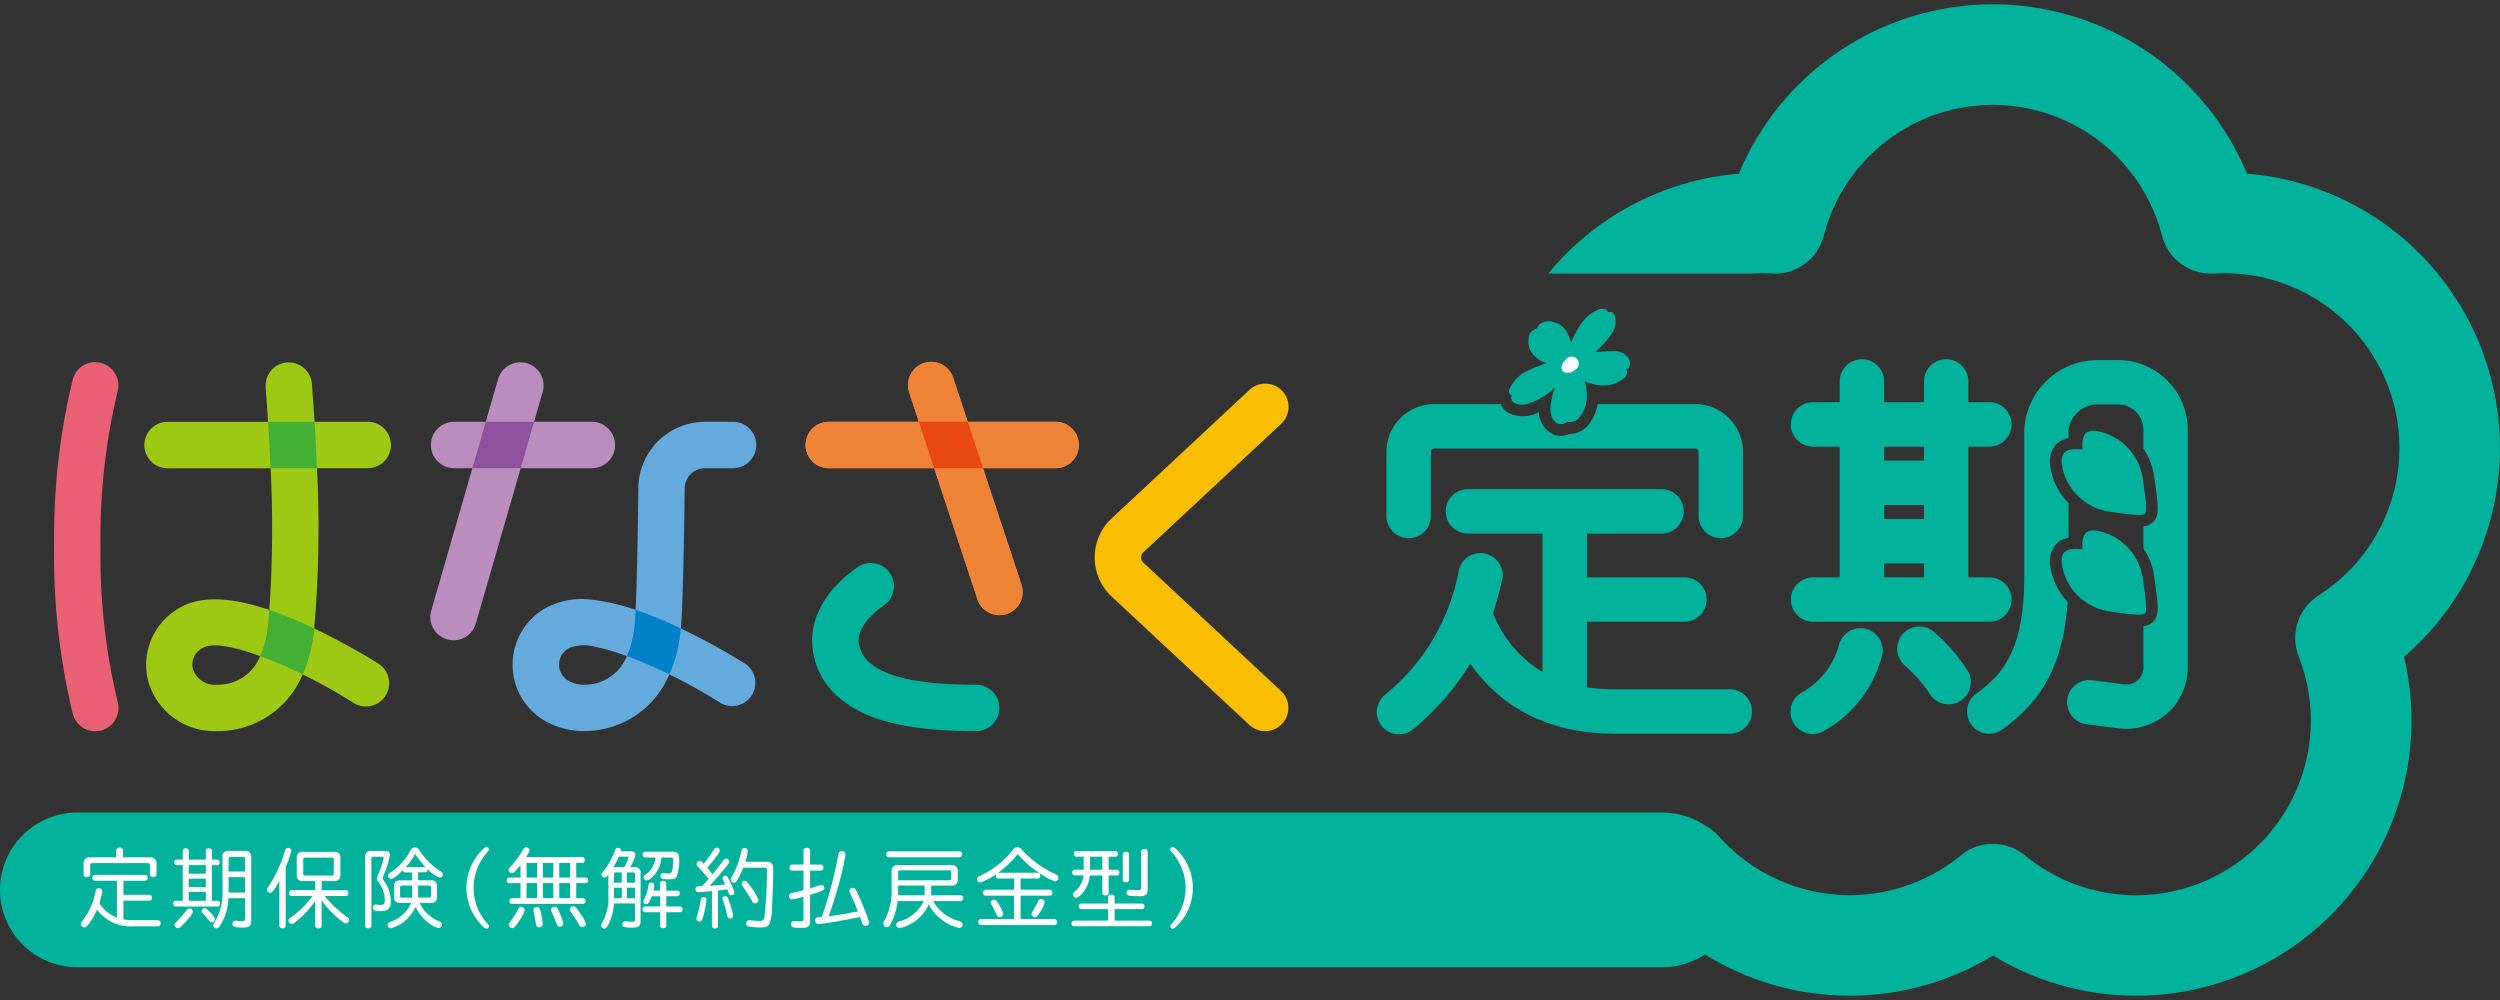<svg id="商品ロゴ" xmlns="http://www.w3.org/2000/svg" viewBox="0 0 200 80">
  <rect x="0" y="0" width="200" height="80" fill="#333333" stroke="none"/>
  <defs>
    <style>
      .cls-1 {
        fill: #00b19c;
      }

      .cls-2 {
        fill: #fff;
      }

      .cls-3 {
        fill: #fabe00;
      }

      .cls-4 {
        fill: #ea6176;
      }

      .cls-5 {
        fill: #9dc814;
      }

      .cls-6 {
        fill: #44af35;
      }

      .cls-7 {
        fill: #f08437;
      }

      .cls-8 {
        fill: #ef8337;
      }

      .cls-9 {
        fill: #e84913;
      }

      .cls-10 {
        fill: #bb8dbe;
      }

      .cls-11 {
        fill: #8e529c;
      }

      .cls-12 {
        fill: none;
      }

      .cls-13 {
        fill: #65aadd;
      }

      .cls-14 {
        fill: #0081c7;
      }
    </style>
  </defs>
  <g>
    <path class="cls-1" d="M138.381,55.148h-9.237a14.15,14.15,0,0,1-2.19-.169V49.741h7.8a1.777,1.777,0,1,0,0-3.554h-7.8v-3.5h5.967a1.777,1.777,0,1,0,0-3.554H117.434a1.777,1.777,0,0,0,0,3.554H123.4V53.76a9.521,9.521,0,0,1-3.961-4.719c.273-.823.515-1.69.728-2.615a1.777,1.777,0,0,0-3.463-.8,16.744,16.744,0,0,1-5.884,9.945,1.777,1.777,0,1,0,2.307,2.7,20.728,20.728,0,0,0,4.492-5.191c2.515,3.645,6.492,5.617,11.525,5.617h9.237a1.777,1.777,0,0,0,0-3.554Z"/>
    <path class="cls-1" d="M145.048,46.187a1.777,1.777,0,0,0,0,3.554h14.1a1.777,1.777,0,1,0,0-3.554h-1.677V35.731h1.677a1.777,1.777,0,1,0,0-3.554h-1.677v-1.66a1.777,1.777,0,0,0-3.554,0v1.66h-3.186v-1.66a1.777,1.777,0,0,0-3.554,0v1.66h-2.133a1.777,1.777,0,0,0,0,3.554h2.133V46.187Zm5.687-10.456h3.186v1.117h-3.186Zm0,4.671h3.186v1.114h-3.186Zm0,4.668h3.186v1.117h-3.186Z"/>
    <path class="cls-1" d="M149.234,50.3a1.776,1.776,0,0,0-2.126,1.34,6.192,6.192,0,0,1-3.017,3.785A1.777,1.777,0,1,0,146,58.422a9.671,9.671,0,0,0,4.57-5.995A1.776,1.776,0,0,0,149.234,50.3Z"/>
    <path class="cls-1" d="M157.379,53.606a14.488,14.488,0,0,0-2.7-3.084,1.776,1.776,0,0,0-2.252,2.748,10.952,10.952,0,0,1,1.958,2.25,1.777,1.777,0,1,0,3-1.914Z"/>
    <path class="cls-1" d="M120.946,31.644a.42.42,0,0,0,.216.589c.6.312,1.224.061,1.946-.3a4.9,4.9,0,0,0,1.281-.948,6.833,6.833,0,0,0-.335,1.444c-.11.86.263,1.338.627,1.479a.791.791,0,0,0,.682-.158,1.025,1.025,0,0,0,.957-.307,2.749,2.749,0,0,0,.62-1.542,3.649,3.649,0,0,0-.166-1.382,5.046,5.046,0,0,0,1,.276,2.606,2.606,0,0,0,1.73-.255c.741-.394.763-.813.573-.952.484-.272.349-.7.137-1.024a1.385,1.385,0,0,0-1.021-.48,14.967,14.967,0,0,0-1.561.091,9.752,9.752,0,0,0,1.3-1.473,1.654,1.654,0,0,0,.269-1.347c-.093-.469-.383-.415-.58-.378,0-.172-.235-.343-.677-.245a3.3,3.3,0,0,0-1.5,1.237,8.124,8.124,0,0,0-.751,1.419,3.994,3.994,0,0,0-.352-.836,1.75,1.75,0,0,0-1.307-.841c-.636-.039-.981.258-1.062.558a.888.888,0,0,0-.689.9,1.525,1.525,0,0,0,.554,1.365,1.862,1.862,0,0,0,.9.518,13.211,13.211,0,0,0-1.791.738,3.126,3.126,0,0,0-1.184,1.319A.381.381,0,0,0,120.946,31.644Z"/>
    <path class="cls-1" d="M164.96,37.253a4.53,4.53,0,0,0,3.662,3.661c.953.131,2.7.428,2.975.19.25-.216-.089-2.138-.2-2.962a4.534,4.534,0,0,0-3.663-3.662c-.8-.111-1.231.2-1.129,1.492C165.135,35.794,164.825,36.277,164.96,37.253Z"/>
    <path class="cls-1" d="M164.96,45.23a4.53,4.53,0,0,0,3.662,3.662c.953.13,2.7.427,2.975.19.25-.216-.089-2.138-.2-2.963a4.533,4.533,0,0,0-3.663-3.661c-.8-.111-1.231.2-1.129,1.492C165.135,43.772,164.825,44.254,164.96,45.23Z"/>
    <path class="cls-1" d="M112.691,43.053a1.777,1.777,0,0,0,1.777-1.777v-5.12a.283.283,0,0,1,.277-.276h20.864a.283.283,0,0,1,.277.276v5.12a1.777,1.777,0,1,0,3.554,0v-5.12a3.835,3.835,0,0,0-3.831-3.83h-7.8a3.607,3.607,0,0,1-.77,1.709,1.865,1.865,0,0,1-1.464.672,1.722,1.722,0,0,1-.722.167,1.419,1.419,0,0,1-.509-.093,2.041,2.041,0,0,1-1.237-1.813,2.655,2.655,0,0,1-2.38.091,1.357,1.357,0,0,1-.673-.733h-5.312a3.835,3.835,0,0,0-3.831,3.83v5.12A1.778,1.778,0,0,0,112.691,43.053Z"/>
    <path class="cls-1" d="M169.45,28.806h-1.63a5.883,5.883,0,0,0-5.878,5.574V46.023c0,5.6-1.453,7.763-3.8,9.433a1.774,1.774,0,1,0,2.058,2.889c3.293-2.346,4.876-5.382,5.215-10.194a5.2,5.2,0,0,1-1.382-2.794,2.146,2.146,0,0,1,.452-1.827,1.825,1.825,0,0,1,1-.5V40.25a5.212,5.212,0,0,1-1.453-2.87,2.146,2.146,0,0,1,.452-1.827,1.825,1.825,0,0,1,1-.5V34.38a2.346,2.346,0,0,1,2.331-2.027h1.63a2.029,2.029,0,0,1,2.027,2.027V35.9a5,5,0,0,1,.842,2.116h0l.066.453c.312,2.092.372,2.867-.179,3.342a1.284,1.284,0,0,1-.729.3v1.77a5,5,0,0,1,.842,2.116h0l.066.453c.312,2.092.372,2.867-.179,3.342a1.276,1.276,0,0,1-.729.3v3.238a1.357,1.357,0,0,1-1.557,1.415l-2.548-.326a1.773,1.773,0,1,0-.451,3.518l2.574.33a4.9,4.9,0,0,0,5.529-4.937V34.38A5.58,5.58,0,0,0,169.45,28.806Z"/>
    <path class="cls-1" d="M198.921,29.034a22.023,22.023,0,0,0-19.162-15.143,22.019,22.019,0,0,0-40.65.007,22.065,22.065,0,0,0-15.249,7.987h16.333a14.209,14.209,0,0,1,1.572,0c.031,0,.061,0,.091,0,.05,0,.1.009.149.009.029,0,.056-.006.085-.007h.1a3.889,3.889,0,0,0,.434-.044l.1-.02a3.981,3.981,0,0,0,1.7-.746l.026-.019a4.065,4.065,0,0,0,.463-.417l.023-.025a4,4,0,0,0,.977-1.813,13.981,13.981,0,0,1,27.055.075l.009.03c.012.045.028.087.042.132.025.083.049.168.08.248.018.048.04.093.059.139.032.077.063.154.1.227.014.028.03.053.044.08a4.034,4.034,0,0,0,3.262,2.143c.038,0,.075.009.114.01s.1,0,.145,0c.091,0,.182,0,.273,0h.009a13.984,13.984,0,0,1,8.371,25.755l-.014.01c-.082.052-.16.111-.237.169-.03.022-.062.042-.091.065-.073.058-.141.121-.209.183-.03.028-.064.054-.093.083s-.081.086-.121.129a4,4,0,0,0-.974,1.794c-.007.029-.017.057-.024.087-.014.062-.021.124-.032.187a3.861,3.861,0,0,0-.061.637c0,.112,0,.225.007.338l0,.013a4,4,0,0,0,.136.776l0,.009a3.887,3.887,0,0,0,.125.373l0,.009a13.982,13.982,0,0,1-21.906,15.917l-.024-.018c-.037-.03-.076-.056-.113-.084-.07-.052-.138-.106-.209-.153-.038-.025-.078-.045-.116-.069-.076-.046-.151-.093-.229-.134l-.009,0a4,4,0,0,0-1.711-.447c-.049,0-.1-.006-.147-.006h-.031a4.015,4.015,0,0,0-1.764.425c-.024.012-.048.021-.072.034-.053.027-.1.06-.155.09s-.13.074-.193.116c-.036.023-.069.051-.1.076-.076.053-.151.106-.224.165l-.012.01A14.005,14.005,0,0,1,137.505,66.9a4,4,0,0,0-1.179-.909,6.154,6.154,0,0,0-3.342-.986H6.187a6.187,6.187,0,1,0,0,12.374h126.8a6.153,6.153,0,0,0,3.405-1.024,22.013,22.013,0,0,0,23.049.084A22.018,22.018,0,0,0,192.32,52.546,22.03,22.03,0,0,0,198.921,29.034Z"/>
    <g>
      <path class="cls-2" d="M9.876,73.547a4.958,4.958,0,0,0,.82.061h1.936a.235.235,0,0,1,.219.254.227.227,0,0,1-.219.246H10.683a3.328,3.328,0,0,1-2.914-1.334A5.271,5.271,0,0,1,7,74.04a.352.352,0,0,1-.267.157.294.294,0,0,1-.266-.281c0-.082.013-.109.136-.26A5.4,5.4,0,0,0,7.646,71.31c.041-.178.1-.246.239-.246a.267.267,0,0,1,.3.253,6.289,6.289,0,0,1-.232.951,2.836,2.836,0,0,0,1.4,1.135V70.462H7.591a.212.212,0,0,1-.2-.232.219.219,0,0,1,.2-.24h4.016a.22.22,0,0,1,.2.24.208.208,0,0,1-.2.232H9.876v1.122h2.086a.214.214,0,0,1,.192.239.212.212,0,0,1-.192.233H9.876ZM12,68.588a.463.463,0,0,1,.52.52v.848c0,.116-.109.2-.274.2s-.252-.075-.252-.2v-.725a.162.162,0,0,0-.178-.178H7.386a.163.163,0,0,0-.171.178v.732c0,.116-.109.205-.26.205s-.267-.082-.267-.205v-.855a.463.463,0,0,1,.52-.52H9.3V68.02a.279.279,0,0,1,.547,0v.568Z"/>
      <path class="cls-2" d="M14.622,68.041a.245.245,0,0,1,.478,0v.725h1.368v-.725c0-.1.1-.178.247-.178s.239.075.239.178v.725h.417a.2.2,0,0,1,.2.219.206.206,0,0,1-.2.226h-.417v2.852h.458c.11,0,.185.089.185.232s-.075.226-.185.226H14.04c-.116,0-.184-.089-.184-.226s.068-.232.184-.232h.582V69.211h-.486a.206.206,0,0,1-.2-.226.2.2,0,0,1,.2-.219h.486Zm.8,4.89a.417.417,0,0,1-.1.247,6.273,6.273,0,0,1-.9.992.267.267,0,0,1-.2.089.281.281,0,0,1-.26-.267c0-.089.02-.123.164-.26a7.835,7.835,0,0,0,.787-.9c.088-.11.15-.15.246-.15A.252.252,0,0,1,15.422,72.931Zm-.322-3.72v.683h1.368v-.683Zm0,1.08v.677h1.368v-.677Zm0,1.061v.711h1.368v-.711Zm1.711,1.627c.266.274.382.452.382.561a.253.253,0,0,1-.246.24c-.1,0-.144-.028-.232-.144a7.046,7.046,0,0,0-.465-.533.291.291,0,0,1-.117-.22.246.246,0,0,1,.24-.225C16.489,72.658,16.558,72.713,16.811,72.979Zm1.456-1.122-.006.11-.007.13a4.221,4.221,0,0,1-.678,2c-.082.123-.157.178-.252.178a.263.263,0,0,1-.261-.246c0-.075,0-.075.151-.329a4.621,4.621,0,0,0,.588-2.5V68.568a.438.438,0,0,1,.486-.5H19.6a.44.44,0,0,1,.5.5v5.048c0,.465-.143.588-.711.588-.615,0-.787-.062-.787-.294a.244.244,0,0,1,.26-.26.477.477,0,0,1,.117.014c.143.013.28.027.383.027.185,0,.239-.048.239-.226V71.857ZM19.6,68.718c0-.116-.048-.164-.164-.171h-.971c-.117,0-.178.055-.178.171v1H19.6Zm0,2.682V70.175H18.288V71.4Z"/>
      <path class="cls-2" d="M22.856,74.054a.225.225,0,0,1-.253.211c-.157,0-.26-.082-.26-.211V70.476c-.342.65-.581.958-.738.958a.267.267,0,0,1-.247-.254c0-.075.014-.1.124-.26a11.187,11.187,0,0,0,1.326-2.886c.042-.137.117-.205.226-.205a.255.255,0,0,1,.274.232,9.016,9.016,0,0,1-.452,1.32Zm2.874-2.846h1.942c.116,0,.2.1.2.24s-.075.232-.2.232h-1.7a8.657,8.657,0,0,0,1.772,1.655c.137.089.185.164.185.26a.277.277,0,0,1-.26.274c-.1,0-.143-.021-.383-.213a7.355,7.355,0,0,1-1.559-1.648v2.059c0,.123-.1.205-.26.205s-.254-.082-.254-.205v-2a6.991,6.991,0,0,1-1.457,1.594c-.28.232-.321.26-.424.26a.288.288,0,0,1-.253-.274.268.268,0,0,1,.082-.178c.028-.021.028-.021.192-.137a7.291,7.291,0,0,0,1.649-1.655H23.321c-.115,0-.191-.1-.191-.232s.082-.24.191-.24h1.895v-.719h-.984A.43.43,0,0,1,23.739,70V68.65a.438.438,0,0,1,.493-.5h2.5a.442.442,0,0,1,.5.5V70c0,.328-.157.485-.5.485h-1Zm-1.471-1.327a.148.148,0,0,0,.164.164h2.113a.146.146,0,0,0,.165-.164V68.773c0-.11-.048-.165-.165-.165H24.423c-.109,0-.157.055-.164.165Z"/>
      <path class="cls-2" d="M30.81,68.075c.254,0,.384.11.384.321a8,8,0,0,1-.514,1.656.41.41,0,0,0-.054.191c0,.089.007.1.157.322a2.7,2.7,0,0,1,.479,1.566c0,.547-.226.76-.8.76-.471,0-.629-.076-.629-.288a.219.219,0,0,1,.239-.239.67.67,0,0,1,.09.006,2.477,2.477,0,0,0,.294.021c.239,0,.328-.089.328-.348a2.437,2.437,0,0,0-.527-1.5.424.424,0,0,1-.1-.26.72.72,0,0,1,.11-.335,6.8,6.8,0,0,0,.417-1.293c0-.082-.054-.116-.163-.116h-.651c-.109,0-.157.048-.157.158v5.376a.218.218,0,0,1-.246.2c-.15,0-.253-.082-.253-.2V68.568a.435.435,0,0,1,.492-.493Zm3.667,2.346a.427.427,0,0,1,.479.486v.848a.422.422,0,0,1-.479.479h-.91a2.984,2.984,0,0,0,1.56,1.47c.157.069.225.144.225.26a.273.273,0,0,1-.266.274,1.6,1.6,0,0,1-.671-.314,3.619,3.619,0,0,1-1.169-1.368,3.29,3.29,0,0,1-.718,1,3.183,3.183,0,0,1-1.266.711A.254.254,0,0,1,31.016,74c0-.137.041-.185.239-.261a2.712,2.712,0,0,0,1.635-1.5h-.883a.417.417,0,0,1-.472-.479v-.848a.422.422,0,0,1,.472-.486h.958v-.629h-.527a.183.183,0,0,1-.2-.2c-.472.492-.766.711-.937.711a.267.267,0,0,1-.253-.253c0-.1.041-.158.2-.254a4.755,4.755,0,0,0,1.587-1.764.409.409,0,0,1,.356-.247.383.383,0,0,1,.307.158c.014.02.028.034.076.11a5.465,5.465,0,0,0,1.7,1.661.26.26,0,0,1,.158.233.247.247,0,0,1-.247.253,2.45,2.45,0,0,1-1-.7.2.2,0,0,1,.014.082.188.188,0,0,1-.2.2H33.45v.629Zm-2.319.424a.136.136,0,0,0-.151.144v.677a.132.132,0,0,0,.151.144h.807v-.965Zm1.847-1.477a.163.163,0,0,1,.054.007l-.034-.034a7.236,7.236,0,0,1-.82-1.027,4.652,4.652,0,0,1-.746,1.054Zm.321,2.442c.1,0,.158-.048.158-.144v-.677a.141.141,0,0,0-.158-.144H33.45v.965Z"/>
      <path class="cls-2" d="M39.114,67.952c0,.075,0,.075-.2.308a4.252,4.252,0,0,0,.123,5.677.236.236,0,0,1,.082.178.186.186,0,0,1-.178.184c-.13,0-.342-.177-.615-.519a4.25,4.25,0,0,1,.089-5.609c.239-.274.417-.411.526-.411A.189.189,0,0,1,39.114,67.952Z"/>
      <path class="cls-2" d="M46.1,70.2h.759a.205.205,0,0,1,.2.225.2.2,0,0,1-.2.226H46.1v1.2h.547a.21.21,0,0,1,.2.233.2.2,0,0,1-.2.225H40.953a.2.2,0,0,1-.2-.225.209.209,0,0,1,.2-.233h.684v-1.2h-.9a.2.2,0,0,1-.2-.226.2.2,0,0,1,.2-.225h.9V69.2a5.1,5.1,0,0,1-.486.555.272.272,0,0,1-.205.1.268.268,0,0,1-.26-.253c0-.088.021-.123.191-.294a8.61,8.61,0,0,0,1-1.375.25.25,0,0,1,.479.089c0,.082-.054.2-.253.5l-.027.042h4.507a.215.215,0,0,1,.2.239c0,.144-.075.232-.2.232H46.1Zm-4.125,2.612a2.042,2.042,0,0,1-.356.726c-.341.547-.5.717-.649.717a.3.3,0,0,1-.274-.279c0-.083.021-.117.123-.247a6.525,6.525,0,0,0,.616-.964c.082-.165.15-.219.266-.219A.278.278,0,0,1,41.972,72.808Zm.151-2.612h.841V69.039h-.841Zm0,.451v1.2h.841v-1.2ZM43.217,72.8a7.586,7.586,0,0,1,.2,1.129.26.26,0,0,1-.293.252.247.247,0,0,1-.22-.122.453.453,0,0,1-.041-.165c-.027-.164-.055-.342-.089-.526-.027-.151-.054-.3-.088-.445a.565.565,0,0,1-.014-.13c0-.144.1-.226.287-.226C43.094,72.562,43.169,72.63,43.217,72.8Zm.226-2.6h.821V69.039h-.821Zm0,.451v1.2h.821v-1.2Zm1.163,2.031a5.123,5.123,0,0,1,.465,1.211.267.267,0,0,1-.294.24c-.137,0-.178-.041-.253-.24s-.274-.7-.39-.958a.394.394,0,0,1-.048-.17.26.26,0,0,1,.287-.226A.276.276,0,0,1,44.606,72.678Zm.136-2.482H45.6V69.039h-.862Zm0,.451v1.2H45.6v-1.2Zm1.724,2.5a2.055,2.055,0,0,1,.4.76.27.27,0,0,1-.281.26c-.129,0-.177-.034-.28-.219-.137-.246-.294-.486-.643-1.013a.274.274,0,0,1-.075-.184.266.266,0,0,1,.274-.253C46.008,72.494,46.069,72.562,46.466,73.143Z"/>
      <path class="cls-2" d="M49.119,72.275a4.21,4.21,0,0,1-.431,1.655c-.15.281-.226.356-.356.356a.266.266,0,0,1-.253-.246c0-.068.007-.082.13-.281a4.091,4.091,0,0,0,.459-2.141V69.976c-.144.186-.206.233-.315.233a.239.239,0,0,1-.233-.225c0-.083.021-.117.116-.247a5.823,5.823,0,0,0,.972-1.73.228.228,0,0,1,.219-.178.225.225,0,0,1,.246.28h.794c.239,0,.369.1.369.267a3.111,3.111,0,0,1-.431.992h.376a.42.42,0,0,1,.465.478v3.838c0,.376-.15.527-.533.527-.794,0-.924-.035-.924-.26a.232.232,0,0,1,.233-.253.415.415,0,0,1,.1.013,4.147,4.147,0,0,0,.473.027c.163,0,.2-.034.2-.177V72.275Zm.814-2.907a2.6,2.6,0,0,0,.342-.746c0-.062-.041-.089-.13-.089h-.637l-.013.035a5.541,5.541,0,0,1-.424.8Zm-.67.424a.128.128,0,0,0-.144.137v.684h.622v-.821Zm.478,1.224h-.622v.841h.622Zm.41-.4H50.8v-.684a.123.123,0,0,0-.137-.137h-.514Zm.651,1.244v-.841h-.651v.841Zm2-1.19c0-.116.1-.2.247-.2s.253.082.253.2v.582h.889a.228.228,0,0,1,0,.451h-.889v.814H54.4a.209.209,0,0,1,.2.233.2.2,0,0,1-.2.232H53.305V74.06c0,.123-.1.2-.253.2s-.247-.075-.247-.2V72.979H51.6c-.116,0-.2-.088-.2-.232a.209.209,0,0,1,.2-.233h1.21V71.7h-.67c-.17.472-.28.636-.444.636a.226.226,0,0,1-.226-.211.377.377,0,0,1,.062-.185,3.946,3.946,0,0,0,.348-1.115c.035-.151.1-.219.233-.219a.224.224,0,0,1,.232.239,2.206,2.206,0,0,1-.075.4h.54ZM51.615,68.6a.2.2,0,0,1-.2-.226c0-.143.075-.233.2-.233h2.217c.369,0,.5.137.5.52a3.524,3.524,0,0,1-.219,1.5c-.109.149-.232.184-.629.184-.5,0-.643-.062-.643-.26a.218.218,0,0,1,.233-.24.989.989,0,0,1,.164.021c.075.007.157.014.225.014.185,0,.267-.048.3-.192a3.81,3.81,0,0,0,.095-.848c0-.178-.055-.239-.219-.239h-.732a2.318,2.318,0,0,1-.773,1.621.806.806,0,0,1-.424.212.245.245,0,0,1-.226-.239.254.254,0,0,1,.13-.212,1.764,1.764,0,0,0,.808-1.382Z"/>
      <path class="cls-2" d="M56.156,70.9c.178-.185.459-.493.534-.589-.232-.293-.561-.663-.861-.984a.279.279,0,0,1-.1-.206.259.259,0,0,1,.239-.253c.1,0,.144.028.321.213l.014.02a10.142,10.142,0,0,0,.794-1.122c.075-.123.137-.164.233-.164a.256.256,0,0,1,.259.232c0,.076-.02.124-.123.254a12.958,12.958,0,0,1-.882,1.115l.034.041c.116.143.212.259.362.465l.021.027c.356-.438.534-.663.848-1.094.089-.117.151-.165.239-.165a.268.268,0,0,1,.247.261c0,.074-.021.109-.144.266a20.938,20.938,0,0,1-1.429,1.649c.232-.014,1.081-.082,1.258-.109L58,70.715c-.041-.088-.075-.157-.151-.314a.27.27,0,0,1-.048-.151.217.217,0,0,1,.233-.191c.13,0,.13,0,.39.533a3.007,3.007,0,0,1,.321.821c0,.116-.1.2-.259.2-.117,0-.144-.034-.212-.219-.028-.082-.048-.143-.076-.218l-.014-.034c-.239.04-.41.061-.745.095v2.832a.213.213,0,0,1-.239.212c-.151,0-.247-.082-.247-.212V71.29l-.226.02-.307.028c-.513.041-.513.041-.534.041a.234.234,0,0,1-.246-.247.208.208,0,0,1,.178-.218,2.3,2.3,0,0,1,.28-.014Zm.356,1.1a7.333,7.333,0,0,1-.321,1.533c-.041.13-.11.191-.226.191a.253.253,0,0,1-.253-.226.582.582,0,0,1,.048-.191,9.318,9.318,0,0,0,.294-1.3c.027-.178.082-.239.226-.239A.209.209,0,0,1,56.512,72Zm1.759-.061a7.226,7.226,0,0,1,.376,1.313.218.218,0,0,1-.233.226.225.225,0,0,1-.191-.1c-.021-.034-.021-.034-.055-.177a9.631,9.631,0,0,0-.349-1.218.329.329,0,0,1-.021-.1.212.212,0,0,1,.233-.185C58.147,71.693,58.2,71.748,58.271,71.94Zm3.043-3a.526.526,0,0,1,.445.164c.1.123.1.185.1.793,0,.424-.062,2.2-.1,2.661a3.687,3.687,0,0,1-.206,1.348c-.116.219-.28.287-.656.287a5.531,5.531,0,0,1-1.013-.068.223.223,0,0,1-.177-.233.246.246,0,0,1,.266-.274.7.7,0,0,1,.144.014,6.7,6.7,0,0,0,.671.041c.232,0,.328-.082.369-.335a32.3,32.3,0,0,0,.2-3.571c0-.294-.028-.348-.2-.348h-1.7a5.684,5.684,0,0,1-.527,1.06.266.266,0,0,1-.219.144.257.257,0,0,1-.253-.254c0-.075.007-.1.089-.239a6.82,6.82,0,0,0,.759-2.025c.041-.192.109-.26.253-.26a.237.237,0,0,1,.26.246,3.909,3.909,0,0,1-.192.849Zm-1.279,1.97a3.738,3.738,0,0,1,.643,1.108.274.274,0,0,1-.266.253c-.124,0-.172-.041-.274-.24-.137-.246-.4-.656-.739-1.162a.279.279,0,0,1-.062-.171.248.248,0,0,1,.254-.226C59.707,70.476,59.755,70.524,60.035,70.914Z"/>
      <path class="cls-2" d="M64.275,68.041c0-.13.109-.219.267-.219a.242.242,0,0,1,.266.219v1.122h.869c.117,0,.2.1.2.246a.214.214,0,0,1-.2.239h-.869v1.416c.308-.089.473-.144.732-.232a.652.652,0,0,1,.178-.035.233.233,0,0,1,.233.253c0,.164-.075.2-1.143.541v2.093c0,.424-.15.547-.663.547-.725,0-.869-.048-.869-.294a.245.245,0,0,1,.26-.26.525.525,0,0,1,.089.007,3.89,3.89,0,0,0,.431.02c.171,0,.219-.048.219-.2V71.748a5.859,5.859,0,0,1-.9.2.232.232,0,0,1-.246-.266.24.24,0,0,1,.143-.226,1.238,1.238,0,0,1,.226-.055c.28-.061.445-.1.78-.192V69.648h-.917c-.123,0-.2-.095-.2-.239s.075-.246.2-.246h.917Zm2.072,5.253c.835-.109,1.32-.191,2.278-.383-.225-.581-.3-.759-.615-1.457a.486.486,0,0,1-.055-.2.237.237,0,0,1,.26-.226.276.276,0,0,1,.253.157,18.975,18.975,0,0,1,.889,2.1c.171.479.171.479.171.547,0,.138-.116.233-.287.233a.252.252,0,0,1-.233-.137c-.013-.027-.02-.048-.082-.219s-.075-.219-.13-.355c-.752.184-2.989.568-3.31.568a.28.28,0,0,1-.281-.3.234.234,0,0,1,.192-.232,1.558,1.558,0,0,1,.349-.034,33.837,33.837,0,0,0,1.326-5.008c.034-.17.124-.259.274-.259a.27.27,0,0,1,.294.266,20.261,20.261,0,0,1-.54,2.388c-.26.944-.506,1.744-.787,2.517l-.02.041Z"/>
      <path class="cls-2" d="M74.651,72.083a3.327,3.327,0,0,0,2.106,1.608c.172.055.247.137.247.267a.268.268,0,0,1-.274.28,3.178,3.178,0,0,1-1.047-.424A3.7,3.7,0,0,1,74.3,72.357a3.349,3.349,0,0,1-2.333,1.894.263.263,0,0,1-.266-.273.24.24,0,0,1,.136-.219c.028-.021.034-.021.158-.061a3,3,0,0,0,1.908-1.615H71.8a4.666,4.666,0,0,1-.548,1.82.855.855,0,0,1-.075.143.271.271,0,0,1-.219.124.3.3,0,0,1-.3-.274c0-.082,0-.082.144-.328A5.122,5.122,0,0,0,71.326,71V69.737a.465.465,0,0,1,.52-.534h4.268a.45.45,0,0,1,.507.507v.636a.444.444,0,0,1-.507.5H74.493v.773h2.381a.237.237,0,0,1,0,.465Zm2.113-3.974a.21.21,0,0,1,.2.233.212.212,0,0,1-.2.239h-5.65a.213.213,0,0,1-.212-.239.207.207,0,0,1,.212-.233Zm-4.911,2.736v.165c0,.232,0,.273-.014.608h2.128v-.773Zm4.084-.424a.139.139,0,0,0,.157-.15v-.486a.141.141,0,0,0-.157-.157H72.011c-.11,0-.158.054-.158.164v.629Z"/>
      <path class="cls-2" d="M79.855,70.284c-.116,0-.192-.1-.192-.232a.26.26,0,0,1,.028-.123,4.428,4.428,0,0,1-1.28.67.259.259,0,0,1-.246-.267c0-.136.055-.2.274-.287a6.914,6.914,0,0,0,2.586-2.052.444.444,0,0,1,.376-.212c.157,0,.225.041.41.26a8.09,8.09,0,0,0,2.641,1.9c.143.069.218.158.218.274a.281.281,0,0,1-.246.294,3.8,3.8,0,0,1-1.258-.664,7.911,7.911,0,0,1-1.751-1.525,7.178,7.178,0,0,1-1.567,1.5h3.181a.212.212,0,0,1,.191.233.207.207,0,0,1-.191.232H81.647v.89h2.34a.214.214,0,0,1,.2.239c0,.144-.082.239-.2.239h-2.34V73.52h2.715a.221.221,0,0,1,.2.246.215.215,0,0,1-.2.24h-5.9a.215.215,0,0,1-.2-.24.221.221,0,0,1,.2-.246h2.661V71.652H78.836c-.11,0-.192-.095-.192-.239a.214.214,0,0,1,.192-.239h2.291v-.89Zm-.089,1.834a6.338,6.338,0,0,1,.424.779.556.556,0,0,1,.062.226.255.255,0,0,1-.281.246c-.13,0-.184-.048-.253-.212a7.211,7.211,0,0,0-.4-.787.266.266,0,0,1-.054-.164.259.259,0,0,1,.273-.232A.287.287,0,0,1,79.766,72.118Zm3.81.061a2.229,2.229,0,0,1-.342.732c-.233.39-.315.472-.438.472a.288.288,0,0,1-.28-.253c0-.069.02-.109.1-.233a6.083,6.083,0,0,0,.43-.786.271.271,0,0,1,.527.068Z"/>
      <path class="cls-2" d="M88.643,71.769c0-.124.11-.206.267-.206s.26.082.26.206v.513h2.2c.117,0,.192.1.192.232a.2.2,0,0,1-.192.219h-2.2v.917h2.8a.228.228,0,0,1,0,.451h-6.06c-.116,0-.191-.089-.191-.225s.075-.226.191-.226h2.736v-.917H86.5a.2.2,0,0,1-.2-.219.208.208,0,0,1,.2-.232h2.141Zm.048-2.189h.664a.205.205,0,0,1,.191.226.211.211,0,0,1-.191.232h-.664v1.4c0,.117-.1.2-.253.2s-.253-.076-.253-.2v-1.4h-1a2.384,2.384,0,0,1-.759,1.594c-.157.137-.246.185-.342.185a.273.273,0,0,1-.247-.26c0-.109.014-.123.213-.3a1.829,1.829,0,0,0,.629-1.224h-.711a.211.211,0,0,1-.192-.232.205.205,0,0,1,.192-.226h.725V68.54h-.6c-.11,0-.178-.089-.178-.226s.068-.225.178-.225h3.16a.23.23,0,0,1,0,.451h-.561ZM87.2,68.54v1.04h.985V68.54Zm3.126,1.854c0,.109-.11.191-.26.191s-.246-.075-.246-.191V68.342c0-.123.1-.2.246-.2s.26.088.26.2Zm1.484.746c0,.28-.061.423-.219.492a1.3,1.3,0,0,1-.561.061c-.752,0-.909-.048-.909-.287,0-.15.088-.232.253-.232a.794.794,0,0,1,.095.006c.185.014.4.028.541.028.226,0,.287-.048.287-.219V68.116c0-.116.11-.2.26-.2a.228.228,0,0,1,.253.2Z"/>
      <path class="cls-2" d="M94.416,68.28a4.253,4.253,0,0,1-.089,5.609c-.239.274-.417.41-.527.41a.186.186,0,0,1-.178-.184c0-.082,0-.082.206-.315a4.4,4.4,0,0,0,1.025-2.77A4.348,4.348,0,0,0,93.7,68.123a.268.268,0,0,1-.082-.178.187.187,0,0,1,.178-.185C93.93,67.76,94.142,67.945,94.416,68.28Z"/>
    </g>
    <path class="cls-2" d="M125.933,29.618a.669.669,0,0,1-.917.072c-.19-.227-.083-.624.235-.892a.565.565,0,1,1,.682.82Z"/>
    <g>
      <path class="cls-3" d="M91.493,45.034a.568.568,0,0,1,0-.874l10.988-10.244A1.857,1.857,0,1,0,99.948,31.2L88.96,41.444a4.28,4.28,0,0,0,0,6.305L99.948,57.992a1.856,1.856,0,1,0,2.533-2.714Z"/>
      <g>
        <path class="cls-4" d="M9.416,56.158A50.172,50.172,0,0,1,8.04,43.721,50.262,50.262,0,0,1,9.414,31.287a1.857,1.857,0,0,0-3.586-.965,54,54,0,0,0-1.5,13.4,54,54,0,0,0,1.5,13.4A1.855,1.855,0,0,0,7.622,58.5a1.824,1.824,0,0,0,.482-.063A1.86,1.86,0,0,0,9.416,56.158Z"/>
        <path class="cls-5" d="M30.272,53.091a52.807,52.807,0,0,0-5.134-2.814,93.487,93.487,0,0,0,.221-12.822h4.017a1.856,1.856,0,1,0,0-3.711H25.163c-.062-.993-.134-2.018-.216-3.081a1.856,1.856,0,0,0-3.7.285c.074.963.139,1.893.2,2.8h-8a1.856,1.856,0,1,0,0,3.711h8.2a94.252,94.252,0,0,1-.1,11.339c-3.179-1.075-5.544-1.131-7.175-.172l-.014.01a5.22,5.22,0,0,0-2.493,5.886,5.5,5.5,0,0,0,5.422,3.968v0H17.6v0a7.361,7.361,0,0,0,6.616-4.535,43.17,43.17,0,0,1,4.06,2.27,1.856,1.856,0,0,0,2-3.13Zm-12.74,1.686h-.15a1.856,1.856,0,0,1-1.943-1.233,1.487,1.487,0,0,1,.8-1.719l0,0c.74-.436,2.479-.1,4.57.661A3.614,3.614,0,0,1,17.532,54.777Z"/>
        <path class="cls-6" d="M25.138,50.277c-.235-.112-.473-.223-.716-.333-1.028-.467-1.986-.846-2.882-1.15-.031.392-.063.781-.1,1.163a7.791,7.791,0,0,1-.623,2.526,35.19,35.19,0,0,1,3.4,1.468,11.472,11.472,0,0,0,.919-3.641Z"/>
        <path class="cls-6" d="M25.163,33.744h-3.72c.083,1.3.149,2.528.2,3.711h3.716C25.309,36.269,25.245,35.036,25.163,33.744Z"/>
      </g>
      <g>
        <g>
          <path class="cls-7" d="M84.41,33.744H77.418l-1.162-3.52a1.856,1.856,0,1,0-3.526,1.163l.778,2.357H66.346a1.856,1.856,0,1,0,0,3.711h8.387l3.461,10.482a1.857,1.857,0,0,0,1.763,1.275,1.884,1.884,0,0,0,.58-.092,1.858,1.858,0,0,0,1.181-2.347l-3.076-9.318H84.41a1.856,1.856,0,1,0,0-3.711Z"/>
          <path class="cls-8" d="M84.41,33.744H77.418l-1.162-3.52a1.856,1.856,0,1,0-3.526,1.163l.778,2.357H66.346a1.856,1.856,0,1,0,0,3.711h8.387l3.461,10.482a1.857,1.857,0,0,0,1.763,1.275,1.884,1.884,0,0,0,.58-.092,1.858,1.858,0,0,0,1.181-2.347l-3.076-9.318H84.41a1.856,1.856,0,1,0,0-3.711Z"/>
        </g>
        <path class="cls-1" d="M78.092,54.779c-4.167,0-6.878-.522-8.289-1.588a2.54,2.54,0,0,1-1.122-1.936c.019-.923.744-1.931,2.044-2.835A1.856,1.856,0,1,0,68.6,45.374c-2.3,1.6-3.59,3.664-3.633,5.805a6.045,6.045,0,0,0,2.59,4.967c2.107,1.6,5.455,2.345,10.532,2.345a1.856,1.856,0,0,0,0-3.712Z"/>
        <polygon class="cls-9" points="73.508 33.744 74.733 37.455 78.642 37.455 77.418 33.744 73.508 33.744"/>
      </g>
      <g>
        <path class="cls-10" d="M47.306,33.744H42.724l.7-2.425a1.856,1.856,0,0,0-3.566-1.028l-1,3.453H36.284a1.856,1.856,0,0,0,0,3.711H37.79L34.5,48.85a1.856,1.856,0,1,0,3.566,1.031l3.587-12.426h5.653a1.856,1.856,0,1,0,0-3.711Z"/>
        <polygon class="cls-11" points="38.861 33.744 37.79 37.455 41.653 37.455 42.724 33.744 38.861 33.744"/>
        <path class="cls-12" d="M47.655,51.755a3.254,3.254,0,0,0-2.076.067,1.485,1.485,0,0,0-.808,1.721,1.525,1.525,0,0,0,.608.857,2.411,2.411,0,0,0,1.388.379,3.62,3.62,0,0,0,3.38-2.293,17.349,17.349,0,0,0-2.4-.714Z"/>
        <path class="cls-13" d="M59.6,53.091a52.774,52.774,0,0,0-5.132-2.814c.214-2.311.3-10.75.306-11.146,0-.009,0-.017,0-.025a1.627,1.627,0,0,1,1.6-1.651h2.228a1.856,1.856,0,1,0,0-3.711H56.378a5.342,5.342,0,0,0-5.311,5.329l0,.015c0,.075-.068,6.582-.217,9.7a16.567,16.567,0,0,0-3.107-.76v0L47.522,48v0a6.1,6.1,0,0,0-3.826.62,5.2,5.2,0,0,0,.312,9.266,6.35,6.35,0,0,0,2.758.6,7.363,7.363,0,0,0,6.78-4.538,42.825,42.825,0,0,1,4.061,2.268,1.856,1.856,0,0,0,1.994-3.13ZM46.767,54.779a2.411,2.411,0,0,1-1.388-.379,1.525,1.525,0,0,1-.608-.857,1.485,1.485,0,0,1,.808-1.721,3.254,3.254,0,0,1,2.076-.067l.089.017a17.349,17.349,0,0,1,2.4.714A3.62,3.62,0,0,1,46.767,54.779Z"/>
        <path class="cls-14" d="M54.47,50.277q-.351-.168-.713-.333a30.693,30.693,0,0,0-2.909-1.156c-.023.482-.048.886-.075,1.169a7.792,7.792,0,0,1-.626,2.529,35.184,35.184,0,0,1,3.4,1.467,11.457,11.457,0,0,0,.92-3.643Z"/>
      </g>
    </g>
  </g>
</svg>
